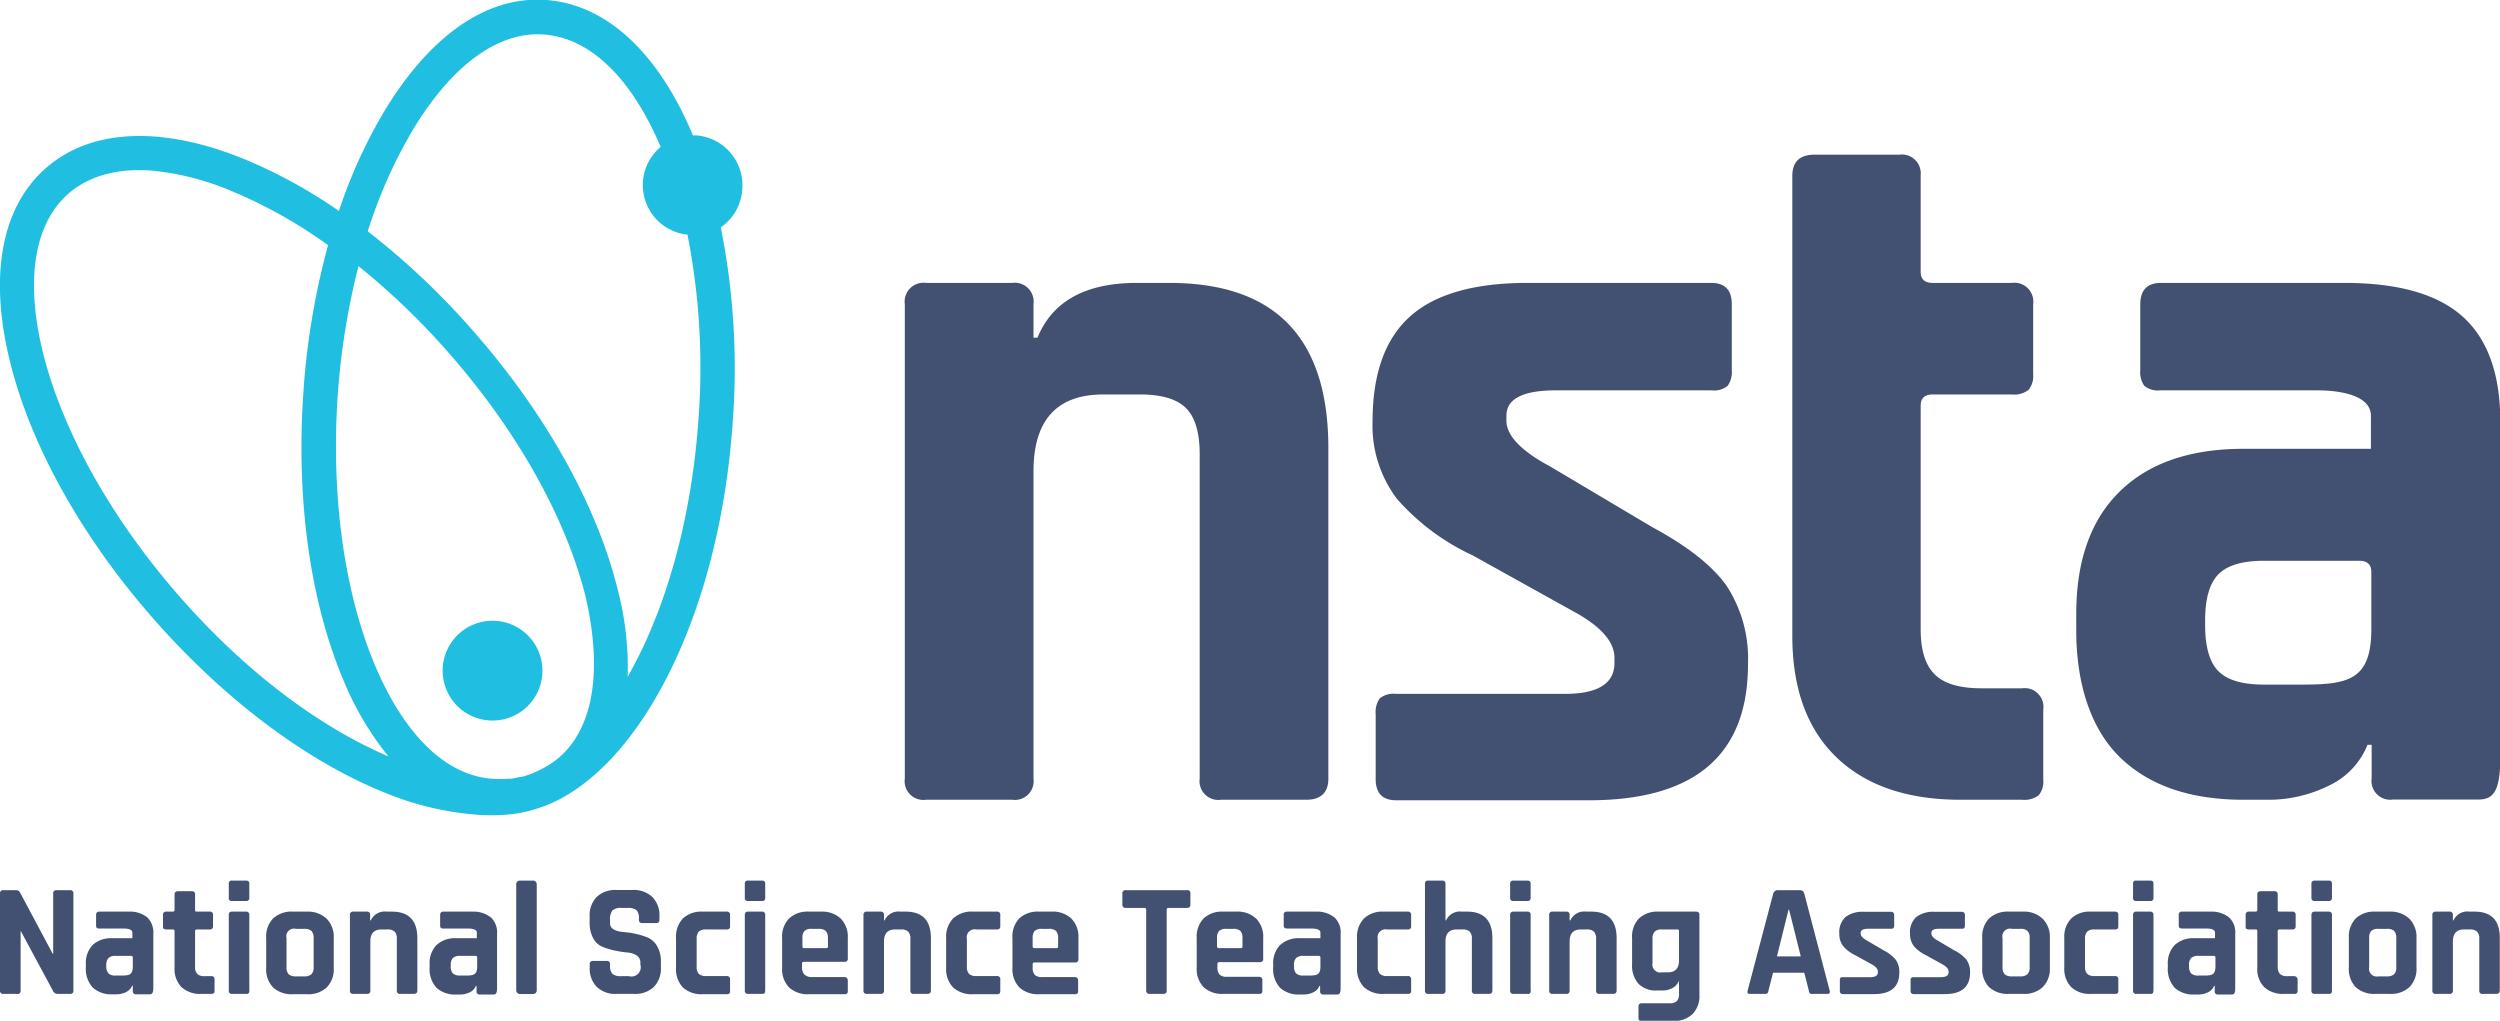 <?xml version="1.0" encoding="utf-8"?>
<svg xmlns="http://www.w3.org/2000/svg" viewBox="0 0 242.48 99">
  <defs>
    <style>.cls-1{fill:#20bfe1;}.cls-2{fill:#425072;}</style>
  </defs>
  <title>Asset 2</title>
  <g id="Layer_2" data-name="Layer 2">
    <g id="Layer_1-2" data-name="Layer 1">
      <path class="cls-1" d="M72,18.3a4.85,4.85,0,0,0-4.49-5.17h-.3l0,0C63.84,5.07,58.8.44,53,0S41.61,3.5,37.15,11a49.21,49.21,0,0,0-4.28,9.46,48.58,48.58,0,0,0-9.11-5c-8-3.28-14.88-3-19.26.8S-1.11,26.77,1,35.19C3,43.23,7.89,52,14.7,59.81s14.78,13.87,22.45,17A29.27,29.27,0,0,0,46,79,18.42,18.42,0,0,0,49.33,79a12.4,12.4,0,0,0,3.13-.7,12.14,12.14,0,0,0,2.22-1c3.15-1.79,6.1-4.89,8.66-9.17,4.25-7.1,7-16.72,7.72-27.08a69.47,69.47,0,0,0-1.15-19A4.83,4.83,0,0,0,72,18.3ZM17.21,57.62c-6.47-7.45-11.07-15.7-13-23.24-1.79-7.14-.92-12.69,2.45-15.62,2-1.71,4.7-2.45,8-2.22a26.18,26.18,0,0,1,7.82,2,46.52,46.52,0,0,1,9.34,5.24A72.29,72.29,0,0,0,29.43,38c-.73,10.36.64,20.26,3.85,27.9a29.62,29.62,0,0,0,4.39,7.46C30.7,70.39,23.46,64.82,17.21,57.62Zm37,15.86a7.45,7.45,0,0,1-1.07.77,10.55,10.55,0,0,1-2,.94l-.56.17-.16,0c-.27.07-.55.12-.84.17h-.05l-.33,0a9.15,9.15,0,0,1-1.48,0c-4.46-.32-8.49-4.23-11.35-11-3-7.16-4.29-16.52-3.6-26.37a70.79,70.79,0,0,1,2-12.35,70.49,70.49,0,0,1,9,8.7c6.48,7.45,11.08,15.71,13,23.24C58.46,65,57.59,70.55,54.22,73.48ZM67.74,40.74c-.67,9.51-3.1,18.31-6.86,24.9a29.94,29.94,0,0,0-1-8.59c-2-8-6.88-16.78-13.69-24.61a72.68,72.68,0,0,0-10.52-10A47.08,47.08,0,0,1,40,12.67C43.79,6.35,48.33,3,52.79,3.35s8.44,4.19,11.29,10.9a4.83,4.83,0,0,0,2.6,8.51A66.67,66.67,0,0,1,67.74,40.74Z"/>
      <path class="cls-1" d="M48.12,60.22a4.84,4.84,0,1,0,4.48,5.17A4.84,4.84,0,0,0,48.12,60.22Z"/>
      <path class="cls-2" d="M190.12,77.57h6a2.29,2.29,0,0,0,1.62-.44,2.09,2.09,0,0,0,.44-1.52V68.82a1.82,1.82,0,0,0-2.06-2.06h-3.93c-2.1,0-3.61-.44-4.52-1.33s-1.38-2.34-1.38-4.37V39.34c0-.72.39-1.08,1.18-1.08h7.67a2.27,2.27,0,0,0,1.62-.45,2.12,2.12,0,0,0,.44-1.52V29.51a1.83,1.83,0,0,0-2.06-2.07h-7.67c-.79,0-1.18-.35-1.18-1.08V17A1.83,1.83,0,0,0,184.23,15H176q-2.16,0-2.16,2.07V61.65q0,7.67,4.27,11.79T190.12,77.57Z"/>
      <path class="cls-2" d="M167.44,56.78q-2.07-2.89-7.18-5.65l-9.93-5.9c-2.81-1.5-4.22-3-4.22-4.42v-.49q0-2.46,4.81-2.46H166a2.06,2.06,0,0,0,1.57-.44,2.29,2.29,0,0,0,.4-1.52V29.51c0-1.38-.66-2.07-2-2.07H148.17q-7.77,0-11.4,3.25t-3.64,10.12a11.77,11.77,0,0,0,2.36,7.57,22.12,22.12,0,0,0,7.37,5.5l9.73,5.41q4,2.16,4,4.52v.49q0,3-4.81,3H135.39a2.12,2.12,0,0,0-1.57.44,2.34,2.34,0,0,0-.39,1.53v6.29c0,1.37.65,2.06,2,2.06h18.68q15.42,0,15.43-13.17A12.93,12.93,0,0,0,167.44,56.78Z"/>
      <path class="cls-2" d="M113.41,27.44h-3.14q-7.47,0-9.64,5.31h-.39V29.51a1.83,1.83,0,0,0-2.06-2.07H89.82a1.83,1.83,0,0,0-2.06,2.07v46a1.82,1.82,0,0,0,2.06,2.06h8.36a1.82,1.82,0,0,0,2.06-2.06V45.73q0-7.47,6.78-7.47h3.54q3.15,0,4.47,1.32c.89.89,1.33,2.38,1.33,4.47V75.51a1.82,1.82,0,0,0,2.06,2.06h8.26c1.44,0,2.16-.69,2.16-2.06V43.46Q128.84,27.44,113.41,27.44Z"/>
      <path class="cls-2" d="M238.84,30.69q-3.63-3.24-11.4-3.25H209.59c-1.31,0-2,.69-2,2.07V35.9a2.29,2.29,0,0,0,.39,1.52,2.07,2.07,0,0,0,1.57.44h15.1c3.21,0,5.31.82,5.31,2.46v3.21H217.61q-7.77,0-12,4.13t-4.23,11.89v1.6c0,5.17,1.41,9.54,4.23,12.29s6.81,4.13,12,4.13H220a13.14,13.14,0,0,0,5.8-1.33,7.44,7.44,0,0,0,3.83-4h.4v3.25a1.82,1.82,0,0,0,2.06,2.06h8.26c1.44,0,2.16-.69,2.16-4.13V40.81Q242.48,33.94,238.84,30.69ZM230,61c0,5-2.26,5.4-6.79,5.4h-3.63c-2.1,0-3.57-.44-4.43-1.32s-1.27-2.38-1.27-4.47v-.42c0-2.1.42-3.59,1.27-4.47s2.33-1.33,4.43-1.33h9.24c.78,0,1.18.36,1.18,1.08Z"/>
      <path class="cls-2" d="M6.79,86.34H5.49a.29.29,0,0,0-.33.33v5.82H5.1L1.94,86.56a.45.45,0,0,0-.44-.22H.33a.29.29,0,0,0-.33.33v9.4a.29.29,0,0,0,.33.33h1.3A.29.29,0,0,0,2,96.07v-5.8H2l3.13,5.82a.51.51,0,0,0,.5.31H6.79a.29.29,0,0,0,.33-.33v-9.4A.29.29,0,0,0,6.79,86.34Z"/>
      <path class="cls-2" d="M20.48,94.68h-.62a1,1,0,0,1-.72-.21.92.92,0,0,1-.22-.7V90.32c0-.12.06-.17.19-.17h1.22a.32.32,0,0,0,.25-.08.3.3,0,0,0,.08-.24V88.75a.29.29,0,0,0-.33-.33H19.11c-.13,0-.19,0-.19-.17V86.77a.29.29,0,0,0-.33-.33H17.28c-.23,0-.35.11-.35.33v1.48a.15.15,0,0,1-.17.17h-.63a.29.29,0,0,0-.32.33v1.08c0,.13,0,.21.07.25a.37.37,0,0,0,.25.07h.63a.15.15,0,0,1,.17.17v3.55a2.52,2.52,0,0,0,.68,1.88,2.69,2.69,0,0,0,1.92.65h.95a.35.35,0,0,0,.26-.07.31.31,0,0,0,.07-.24V95A.29.29,0,0,0,20.48,94.68Z"/>
      <path class="cls-2" d="M23.86,85.41H22.5a.27.27,0,0,0-.31.31v1.36a.27.27,0,0,0,.31.31h1.36a.28.28,0,0,0,.32-.31V85.7C24.18,85.5,24.07,85.41,23.86,85.41Z"/>
      <path class="cls-2" d="M23.85,88.42H22.5c-.21,0-.31.11-.31.33v7.32a.29.29,0,0,0,.33.33h1.34a.27.27,0,0,0,.32-.33V88.75A.29.29,0,0,0,23.85,88.42Z"/>
      <path class="cls-2" d="M29.79,88.42H28.4a2.62,2.62,0,0,0-1.91.66A2.52,2.52,0,0,0,25.82,91v2.88a2.53,2.53,0,0,0,.67,1.9,2.66,2.66,0,0,0,1.91.65h1.39a2.6,2.6,0,0,0,1.9-.66,2.49,2.49,0,0,0,.68-1.89V91a2.48,2.48,0,0,0-.68-1.88A2.6,2.6,0,0,0,29.79,88.42Zm.63,5.37a.94.94,0,0,1-.21.7,1,1,0,0,1-.72.21H28.7a1,1,0,0,1-.71-.21,1,1,0,0,1-.2-.7V91a.75.75,0,0,1,.91-.91h.79a1.05,1.05,0,0,1,.72.2,1,1,0,0,1,.21.71Z"/>
      <path class="cls-2" d="M38,88.42h-.5a1.47,1.47,0,0,0-1.53.85h-.07v-.52a.29.29,0,0,0-.33-.33H34.27a.29.29,0,0,0-.33.33v7.32a.29.29,0,0,0,.33.33h1.32a.29.29,0,0,0,.33-.33V91.33c0-.79.36-1.18,1.08-1.18h.57a1,1,0,0,1,.71.21,1,1,0,0,1,.21.71v5a.29.29,0,0,0,.33.33h1.31c.23,0,.35-.11.35-.33V91Q40.48,88.42,38,88.42Z"/>
      <rect class="cls-2" x="50.07" y="85.41" width="1.99" height="11" rx="0.33"/>
      <path class="cls-2" d="M62.82,90.93a7.94,7.94,0,0,0-2.36-.53c-.86-.08-1.29-.36-1.29-.85v-.3a1.41,1.41,0,0,1,.23-.94,1.19,1.19,0,0,1,.87-.25h.61a1.33,1.33,0,0,1,.86.22,1.18,1.18,0,0,1,.23.83v.1c0,.22.11.32.33.32h1.33c.22,0,.33-.1.33-.32v-.3A2.52,2.52,0,0,0,63.27,87a2.63,2.63,0,0,0-1.92-.68H59.78a2.62,2.62,0,0,0-1.91.68,2.56,2.56,0,0,0-.68,1.89v.55a3.17,3.17,0,0,0,.36,1.59,1.85,1.85,0,0,0,.92.82,7.78,7.78,0,0,0,1.18.35,9.44,9.44,0,0,0,1.18.18,2,2,0,0,1,.92.29.78.78,0,0,1,.36.69v.19A.9.9,0,0,1,61,94.68h-.74a1.27,1.27,0,0,1-.86-.22,1.1,1.1,0,0,1-.23-.81v-.13a.29.29,0,0,0-.33-.32H57.53a.29.29,0,0,0-.33.32v.32a2.52,2.52,0,0,0,.69,1.89,2.6,2.6,0,0,0,1.91.67h1.7a2.6,2.6,0,0,0,1.91-.67,2.52,2.52,0,0,0,.69-1.89v-.53a2.92,2.92,0,0,0-.37-1.55A2,2,0,0,0,62.82,90.93Z"/>
      <path class="cls-2" d="M70.48,88.42H68.15a2.62,2.62,0,0,0-1.91.66A2.56,2.56,0,0,0,65.57,91v2.88a2.57,2.57,0,0,0,.67,1.9,2.66,2.66,0,0,0,1.91.65h2.33a.35.35,0,0,0,.26-.07.31.31,0,0,0,.07-.24V95a.29.29,0,0,0-.33-.33h-2a1,1,0,0,1-.7-.21,1,1,0,0,1-.21-.71V91.07a1,1,0,0,1,.21-.71,1,1,0,0,1,.7-.21h2a.35.35,0,0,0,.26-.08.3.3,0,0,0,.07-.24V88.75A.29.29,0,0,0,70.48,88.42Z"/>
      <path class="cls-2" d="M73.89,88.42H72.55c-.21,0-.31.11-.31.33v7.32c0,.22.1.33.32.33h1.35a.38.38,0,0,0,.24-.06s.07-.13.07-.27V88.75A.29.29,0,0,0,73.89,88.42Z"/>
      <path class="cls-2" d="M73.91,85.41H72.55a.27.27,0,0,0-.31.31v1.36a.27.27,0,0,0,.31.31h1.36a.27.27,0,0,0,.31-.31V85.7C74.22,85.5,74.12,85.41,73.91,85.41Z"/>
      <path class="cls-2" d="M79.68,88.42H78.45a2.61,2.61,0,0,0-1.91.66A2.53,2.53,0,0,0,75.86,91v2.88a2.54,2.54,0,0,0,.68,1.9,2.65,2.65,0,0,0,1.91.65H81.9a.35.35,0,0,0,.26-.07.31.31,0,0,0,.07-.24v-1c0-.23-.11-.35-.33-.35H78.74A1,1,0,0,1,78,94.5a1,1,0,0,1-.21-.69v-.35c0-.11.06-.17.19-.17h3.92a.29.29,0,0,0,.33-.33V91a2.52,2.52,0,0,0-.67-1.89A2.61,2.61,0,0,0,79.68,88.42Zm.63,3.37a.15.15,0,0,1-.17.17H78a.15.15,0,0,1-.17-.17V91a1,1,0,0,1,.2-.71,1,1,0,0,1,.7-.2h.66a1,1,0,0,1,.7.2,1,1,0,0,1,.21.71Z"/>
      <path class="cls-2" d="M87.83,88.42h-.5a1.47,1.47,0,0,0-1.53.85h-.06v-.52a.29.29,0,0,0-.33-.33H84.08a.29.29,0,0,0-.33.33v7.32a.29.29,0,0,0,.33.33h1.33a.29.29,0,0,0,.33-.33V91.33c0-.79.36-1.18,1.08-1.18h.56a1,1,0,0,1,.71.21,1,1,0,0,1,.21.71v5a.29.29,0,0,0,.33.33h1.31c.23,0,.35-.11.35-.33V91Q90.29,88.42,87.83,88.42Z"/>
      <path class="cls-2" d="M96.69,88.42H94.36a2.61,2.61,0,0,0-1.91.66A2.53,2.53,0,0,0,91.77,91v2.88a2.54,2.54,0,0,0,.68,1.9,2.65,2.65,0,0,0,1.91.65h2.33a.37.37,0,0,0,.26-.07.36.36,0,0,0,.07-.24V95a.29.29,0,0,0-.33-.33h-2a1,1,0,0,1-.7-.21,1,1,0,0,1-.21-.71V91.07a.77.77,0,0,1,.91-.92h2a.37.37,0,0,0,.26-.08.34.34,0,0,0,.07-.24V88.75A.29.29,0,0,0,96.69,88.42Z"/>
      <path class="cls-2" d="M102,88.42h-1.23a2.61,2.61,0,0,0-1.91.66A2.53,2.53,0,0,0,98.2,91v2.88a2.54,2.54,0,0,0,.68,1.9,2.65,2.65,0,0,0,1.91.65h3.45a.35.35,0,0,0,.26-.07.31.31,0,0,0,.07-.24v-1c0-.23-.11-.35-.33-.35h-3.16a1,1,0,0,1-.71-.21,1,1,0,0,1-.21-.69v-.35c0-.11.06-.17.19-.17h3.92a.29.29,0,0,0,.33-.33V91a2.52,2.52,0,0,0-.67-1.89A2.61,2.61,0,0,0,102,88.42Zm.63,3.37a.15.15,0,0,1-.17.17h-2.13a.15.15,0,0,1-.17-.17V91a1,1,0,0,1,.2-.71,1,1,0,0,1,.7-.2h.66a1,1,0,0,1,.7.2,1,1,0,0,1,.21.71Z"/>
      <path class="cls-2" d="M115.1,86.34h-5.91a.29.29,0,0,0-.33.33v1.07c0,.22.11.32.33.32H111c.11,0,.17.06.17.18v7.83c0,.22.12.33.35.33h1.31a.29.29,0,0,0,.33-.33V88.24c0-.12.06-.18.19-.18h1.78c.22,0,.33-.1.33-.32V86.67A.29.29,0,0,0,115.1,86.34Z"/>
      <path class="cls-2" d="M119.89,88.42h-1.24a2.62,2.62,0,0,0-1.91.66,2.56,2.56,0,0,0-.67,1.89v2.88a2.57,2.57,0,0,0,.67,1.9,2.66,2.66,0,0,0,1.91.65h3.46a.35.35,0,0,0,.26-.07.31.31,0,0,0,.07-.24v-1c0-.23-.11-.35-.33-.35H119a1,1,0,0,1-.71-.21,1,1,0,0,1-.21-.69v-.35c0-.11.06-.17.19-.17h3.92a.29.29,0,0,0,.33-.33V91a2.52,2.52,0,0,0-.67-1.89A2.62,2.62,0,0,0,119.89,88.42Zm.62,3.37a.15.15,0,0,1-.17.17h-2.12c-.12,0-.18-.06-.18-.17V91a1,1,0,0,1,.21-.71,1,1,0,0,1,.7-.2h.66a1,1,0,0,1,.7.2,1,1,0,0,1,.2.71Z"/>
      <path class="cls-2" d="M136.54,88.42h-2.33a2.61,2.61,0,0,0-1.91.66,2.53,2.53,0,0,0-.68,1.89v2.88a2.54,2.54,0,0,0,.68,1.9,2.65,2.65,0,0,0,1.91.65h2.33a.33.33,0,0,0,.25-.07.31.31,0,0,0,.08-.24V95a.29.29,0,0,0-.33-.33h-2a1,1,0,0,1-.7-.21,1,1,0,0,1-.21-.71V91.07a.77.77,0,0,1,.91-.92h2a.32.32,0,0,0,.25-.08.3.3,0,0,0,.08-.24V88.75A.29.29,0,0,0,136.54,88.42Z"/>
      <path class="cls-2" d="M142.29,88.42h-.5a1.47,1.47,0,0,0-1.53.85h-.06V85.73c0-.22-.11-.32-.33-.32h-1.33c-.22,0-.33.1-.33.32V96.07a.29.29,0,0,0,.33.33h1.33a.29.29,0,0,0,.33-.33V91.33c0-.79.36-1.18,1.08-1.18h.56a1,1,0,0,1,.71.21,1,1,0,0,1,.21.71v5a.29.29,0,0,0,.33.33h1.32c.23,0,.34-.11.34-.33V91Q144.75,88.42,142.29,88.42Z"/>
      <path class="cls-2" d="M148.13,88.42h-1.35c-.2,0-.31.11-.31.33v7.32a.29.29,0,0,0,.33.33h1.34a.26.26,0,0,0,.32-.33V88.75A.29.29,0,0,0,148.13,88.42Z"/>
      <path class="cls-2" d="M148.14,85.41h-1.36a.28.28,0,0,0-.31.31v1.36a.28.28,0,0,0,.31.31h1.36a.28.28,0,0,0,.32-.31V85.7C148.46,85.5,148.35,85.41,148.14,85.41Z"/>
      <path class="cls-2" d="M154.34,88.42h-.5a1.47,1.47,0,0,0-1.53.85h-.07v-.52a.29.29,0,0,0-.33-.33h-1.32a.29.29,0,0,0-.33.33v7.32a.29.29,0,0,0,.33.33h1.32a.29.29,0,0,0,.33-.33V91.33c0-.79.36-1.18,1.08-1.18h.57a1,1,0,0,1,.71.21,1,1,0,0,1,.21.71v5a.29.29,0,0,0,.33.33h1.31c.23,0,.35-.11.35-.33V91Q156.8,88.42,154.34,88.42Z"/>
      <path class="cls-2" d="M164.49,88.42h-3.61a2.61,2.61,0,0,0-1.91.66A2.52,2.52,0,0,0,158.3,91v2.52a2.64,2.64,0,0,0,.62,1.9,2.39,2.39,0,0,0,1.82.65h.51a2,2,0,0,0,.93-.22,1.23,1.23,0,0,0,.61-.64h.06v1.19a1,1,0,0,1-.21.7,1,1,0,0,1-.71.21h-2.68a.29.29,0,0,0-.33.33v1.08a.38.38,0,0,0,.07.24.37.37,0,0,0,.26.07h3a2.63,2.63,0,0,0,1.9-.66,2.49,2.49,0,0,0,.68-1.87V88.75C164.84,88.53,164.72,88.42,164.49,88.42Zm-1.64,4.71c0,.79-.36,1.18-1.08,1.18h-.58a.77.77,0,0,1-.91-.91V91.07a1,1,0,0,1,.21-.71.94.94,0,0,1,.7-.21h1.47c.13,0,.19,0,.19.17Z"/>
      <path class="cls-2" d="M174.54,86.34h-2.08a.45.45,0,0,0-.47.33l-2.48,9.4c-.06.22,0,.33.19.33h1.5a.3.3,0,0,0,.23-.07.42.42,0,0,0,.1-.26l.44-1.72H175l.44,1.72a.51.51,0,0,0,.09.26.3.3,0,0,0,.24.07h1.5c.19,0,.25-.11.19-.33L175,86.67A.43.43,0,0,0,174.54,86.34Zm-2.19,6.42,1.12-4.52h.06l1.13,4.52Z"/>
      <path class="cls-2" d="M182.72,92.19l-1.58-.93c-.45-.24-.67-.48-.67-.71v-.08c0-.26.25-.39.76-.39h2.18a.34.34,0,0,0,.25-.07.37.37,0,0,0,.06-.24v-1c0-.22-.11-.33-.31-.33h-2.62a2.68,2.68,0,0,0-1.81.52,2,2,0,0,0-.58,1.61,1.9,1.9,0,0,0,.38,1.21,3.56,3.56,0,0,0,1.17.87l1.55.86c.43.23.64.47.64.72v.08c0,.31-.26.47-.77.47h-2.61c-.13,0-.21,0-.25.07a.38.38,0,0,0-.06.24v1c0,.22.1.33.31.33h3c1.64,0,2.46-.7,2.46-2.09a2.07,2.07,0,0,0-.33-1.22A3.53,3.53,0,0,0,182.72,92.19Z"/>
      <path class="cls-2" d="M189.57,92.19,188,91.26c-.45-.24-.67-.48-.67-.71v-.08c0-.26.25-.39.76-.39h2.18a.33.33,0,0,0,.25-.07.37.37,0,0,0,.06-.24v-1c0-.22-.1-.33-.31-.33h-2.61a2.71,2.71,0,0,0-1.82.52,2,2,0,0,0-.58,1.61,1.9,1.9,0,0,0,.38,1.21,3.56,3.56,0,0,0,1.17.87l1.55.86c.43.23.64.47.64.72v.08c0,.31-.26.47-.77.47h-2.61a.33.33,0,0,0-.25.07.38.38,0,0,0-.06.24v1c0,.22.1.33.31.33h3c1.64,0,2.46-.7,2.46-2.09a2.07,2.07,0,0,0-.33-1.22A3.53,3.53,0,0,0,189.57,92.19Z"/>
      <path class="cls-2" d="M196.23,88.42h-1.39a2.62,2.62,0,0,0-1.91.66,2.52,2.52,0,0,0-.67,1.89v2.88a2.53,2.53,0,0,0,.67,1.9,2.66,2.66,0,0,0,1.91.65h1.39a2.6,2.6,0,0,0,1.9-.66,2.49,2.49,0,0,0,.69-1.89V91a2.48,2.48,0,0,0-.69-1.88A2.6,2.6,0,0,0,196.23,88.42Zm.63,5.37a.94.94,0,0,1-.21.7,1,1,0,0,1-.71.21h-.8a1,1,0,0,1-.71-.21,1,1,0,0,1-.2-.7V91a.75.75,0,0,1,.91-.91h.8a1,1,0,0,1,.71.2,1,1,0,0,1,.21.71Z"/>
      <path class="cls-2" d="M205.14,88.42H202.8a2.58,2.58,0,0,0-1.9.66,2.53,2.53,0,0,0-.68,1.89v2.88a2.54,2.54,0,0,0,.68,1.9,2.62,2.62,0,0,0,1.9.65h2.34a.33.33,0,0,0,.25-.07.31.31,0,0,0,.07-.24V95a.29.29,0,0,0-.32-.33h-2a1,1,0,0,1-.7-.21,1,1,0,0,1-.21-.71V91.07a1,1,0,0,1,.21-.71,1,1,0,0,1,.7-.21h2a.32.32,0,0,0,.25-.08.3.3,0,0,0,.07-.24V88.75A.29.29,0,0,0,205.14,88.42Z"/>
      <path class="cls-2" d="M208.56,85.41H207.2a.27.27,0,0,0-.31.31v1.36a.27.27,0,0,0,.31.31h1.36a.27.27,0,0,0,.31-.31V85.7C208.87,85.5,208.77,85.41,208.56,85.41Z"/>
      <path class="cls-2" d="M208.55,88.42H207.2c-.21,0-.31.11-.31.33v7.32a.29.29,0,0,0,.33.33h1.34a.35.35,0,0,0,.24-.06s.07-.13.07-.27V88.75A.29.29,0,0,0,208.55,88.42Z"/>
      <path class="cls-2" d="M222.49,94.68h-.63a1,1,0,0,1-.72-.21,1,1,0,0,1-.22-.7V90.32c0-.12.06-.17.19-.17h1.22a.35.35,0,0,0,.26-.08.34.34,0,0,0,.07-.24V88.75a.29.29,0,0,0-.33-.33h-1.22c-.13,0-.19,0-.19-.17V86.77a.29.29,0,0,0-.33-.33h-1.31c-.23,0-.34.11-.34.33v1.48c0,.12-.06.17-.18.17h-.62a.29.29,0,0,0-.33.33v1.08c0,.13,0,.21.07.25a.4.4,0,0,0,.26.07h.62c.12,0,.18,0,.18.17v3.55a2.48,2.48,0,0,0,.68,1.88,2.66,2.66,0,0,0,1.91.65h1a.33.33,0,0,0,.25-.07.31.31,0,0,0,.07-.24V95C222.81,94.79,222.71,94.68,222.49,94.68Z"/>
      <path class="cls-2" d="M225.85,88.42H224.5c-.2,0-.31.11-.31.33v7.32a.29.29,0,0,0,.33.33h1.35a.38.38,0,0,0,.24-.06.4.4,0,0,0,.07-.27V88.75A.29.29,0,0,0,225.85,88.42Z"/>
      <path class="cls-2" d="M225.87,85.41H224.5a.28.28,0,0,0-.31.31v1.36a.28.28,0,0,0,.31.31h1.37a.28.28,0,0,0,.31-.31V85.7C226.18,85.5,226.07,85.41,225.87,85.41Z"/>
      <path class="cls-2" d="M231.79,88.42H230.4a2.62,2.62,0,0,0-1.91.66,2.52,2.52,0,0,0-.67,1.89v2.88a2.53,2.53,0,0,0,.67,1.9,2.66,2.66,0,0,0,1.91.65h1.39a2.64,2.64,0,0,0,1.91-.66,2.53,2.53,0,0,0,.68-1.89V91a2.52,2.52,0,0,0-.68-1.88A2.64,2.64,0,0,0,231.79,88.42Zm.63,5.37a.94.94,0,0,1-.21.7,1,1,0,0,1-.71.21h-.8a.76.76,0,0,1-.91-.91V91a1,1,0,0,1,.2-.71,1,1,0,0,1,.71-.2h.8a1,1,0,0,1,.71.2,1,1,0,0,1,.21.71Z"/>
      <path class="cls-2" d="M240,88.42h-.5a1.47,1.47,0,0,0-1.53.85h-.06v-.52a.29.29,0,0,0-.33-.33h-1.33a.29.29,0,0,0-.33.33v7.32a.29.29,0,0,0,.33.33h1.33a.29.29,0,0,0,.33-.33V91.33c0-.79.36-1.18,1.08-1.18h.56a1,1,0,0,1,.71.21,1,1,0,0,1,.21.71v5a.29.29,0,0,0,.33.33h1.31c.23,0,.35-.11.35-.33V91Q242.48,88.42,240,88.42Z"/>
      <path class="cls-2" d="M12.47,88.42H9.63c-.21,0-.31.11-.31.33v1a.38.38,0,0,0,.06.24.33.33,0,0,0,.25.07H12c.51,0,.84.13.84.39V91h-2A2.62,2.62,0,0,0,9,91.64a2.52,2.52,0,0,0-.67,1.89v.26a2.69,2.69,0,0,0,.67,2,2.66,2.66,0,0,0,1.91.65h.37a2.11,2.11,0,0,0,.93-.21,1.21,1.21,0,0,0,.61-.63h.06v.51a.29.29,0,0,0,.33.33h1.31c.23,0,.35-.11.35-.65v-5.2a2.07,2.07,0,0,0-.58-1.61A2.71,2.71,0,0,0,12.47,88.42Zm.41,5.34c0,.79-.36.86-1.08.86h-.58a.94.94,0,0,1-.7-.21,1,1,0,0,1-.21-.72v-.06a1,1,0,0,1,.21-.71.94.94,0,0,1,.7-.21h1.47c.13,0,.19.05.19.17Z"/>
      <path class="cls-2" d="M45.88,88.42H43c-.2,0-.31.11-.31.33v1a.38.38,0,0,0,.06.24.34.34,0,0,0,.25.07h2.41c.51,0,.84.13.84.39V91h-2a2.62,2.62,0,0,0-1.91.66,2.52,2.52,0,0,0-.67,1.89v.26a2.69,2.69,0,0,0,.67,2,2.66,2.66,0,0,0,1.91.65h.38a2.1,2.1,0,0,0,.92-.21,1.17,1.17,0,0,0,.61-.63h.06v.51a.29.29,0,0,0,.33.33h1.32c.22,0,.34-.11.34-.65v-5.2a2,2,0,0,0-.58-1.61A2.68,2.68,0,0,0,45.88,88.42Zm.4,5.34c0,.79-.36.86-1.08.86h-.58a1,1,0,0,1-.7-.21,1,1,0,0,1-.2-.72v-.06a1,1,0,0,1,.2-.71,1,1,0,0,1,.7-.21h1.47c.13,0,.19.05.19.17Z"/>
      <path class="cls-2" d="M127.67,88.42h-2.84a.29.29,0,0,0-.32.33v1a.33.33,0,0,0,.07.24s.12.07.25.07h2.4c.51,0,.84.13.84.39V91h-2a2.62,2.62,0,0,0-1.91.66,2.52,2.52,0,0,0-.67,1.89v.26a2.69,2.69,0,0,0,.67,2,2.66,2.66,0,0,0,1.91.65h.38a2.1,2.1,0,0,0,.92-.21,1.17,1.17,0,0,0,.61-.63h.06v.51a.29.29,0,0,0,.33.33h1.32c.23,0,.34-.11.34-.65v-5.2a2,2,0,0,0-.58-1.61A2.68,2.68,0,0,0,127.67,88.42Zm.4,5.34c0,.79-.36.86-1.08.86h-.57a1,1,0,0,1-.71-.21,1.05,1.05,0,0,1-.2-.72v-.06a1,1,0,0,1,.2-.71,1,1,0,0,1,.71-.21h1.47c.12,0,.18.05.18.17Z"/>
      <path class="cls-2" d="M214.48,88.42h-2.84a.29.29,0,0,0-.32.33v1a.33.33,0,0,0,.07.24s.12.07.25.07H214c.51,0,.84.13.84.39V91h-2a2.62,2.62,0,0,0-1.91.66,2.56,2.56,0,0,0-.67,1.89v.26a2.74,2.74,0,0,0,.67,2,2.66,2.66,0,0,0,1.91.65h.38a2.1,2.1,0,0,0,.92-.21,1.17,1.17,0,0,0,.61-.63h.06v.51a.29.29,0,0,0,.33.33h1.32c.23,0,.34-.11.34-.65v-5.2a2,2,0,0,0-.58-1.61A2.68,2.68,0,0,0,214.48,88.42Zm.4,5.34c0,.79-.36.86-1.08.86h-.57a1,1,0,0,1-.71-.21,1.05,1.05,0,0,1-.2-.72v-.06a1,1,0,0,1,.2-.71,1,1,0,0,1,.71-.21h1.47c.12,0,.18.05.18.17Z"/>
    </g>
  </g>
</svg>
